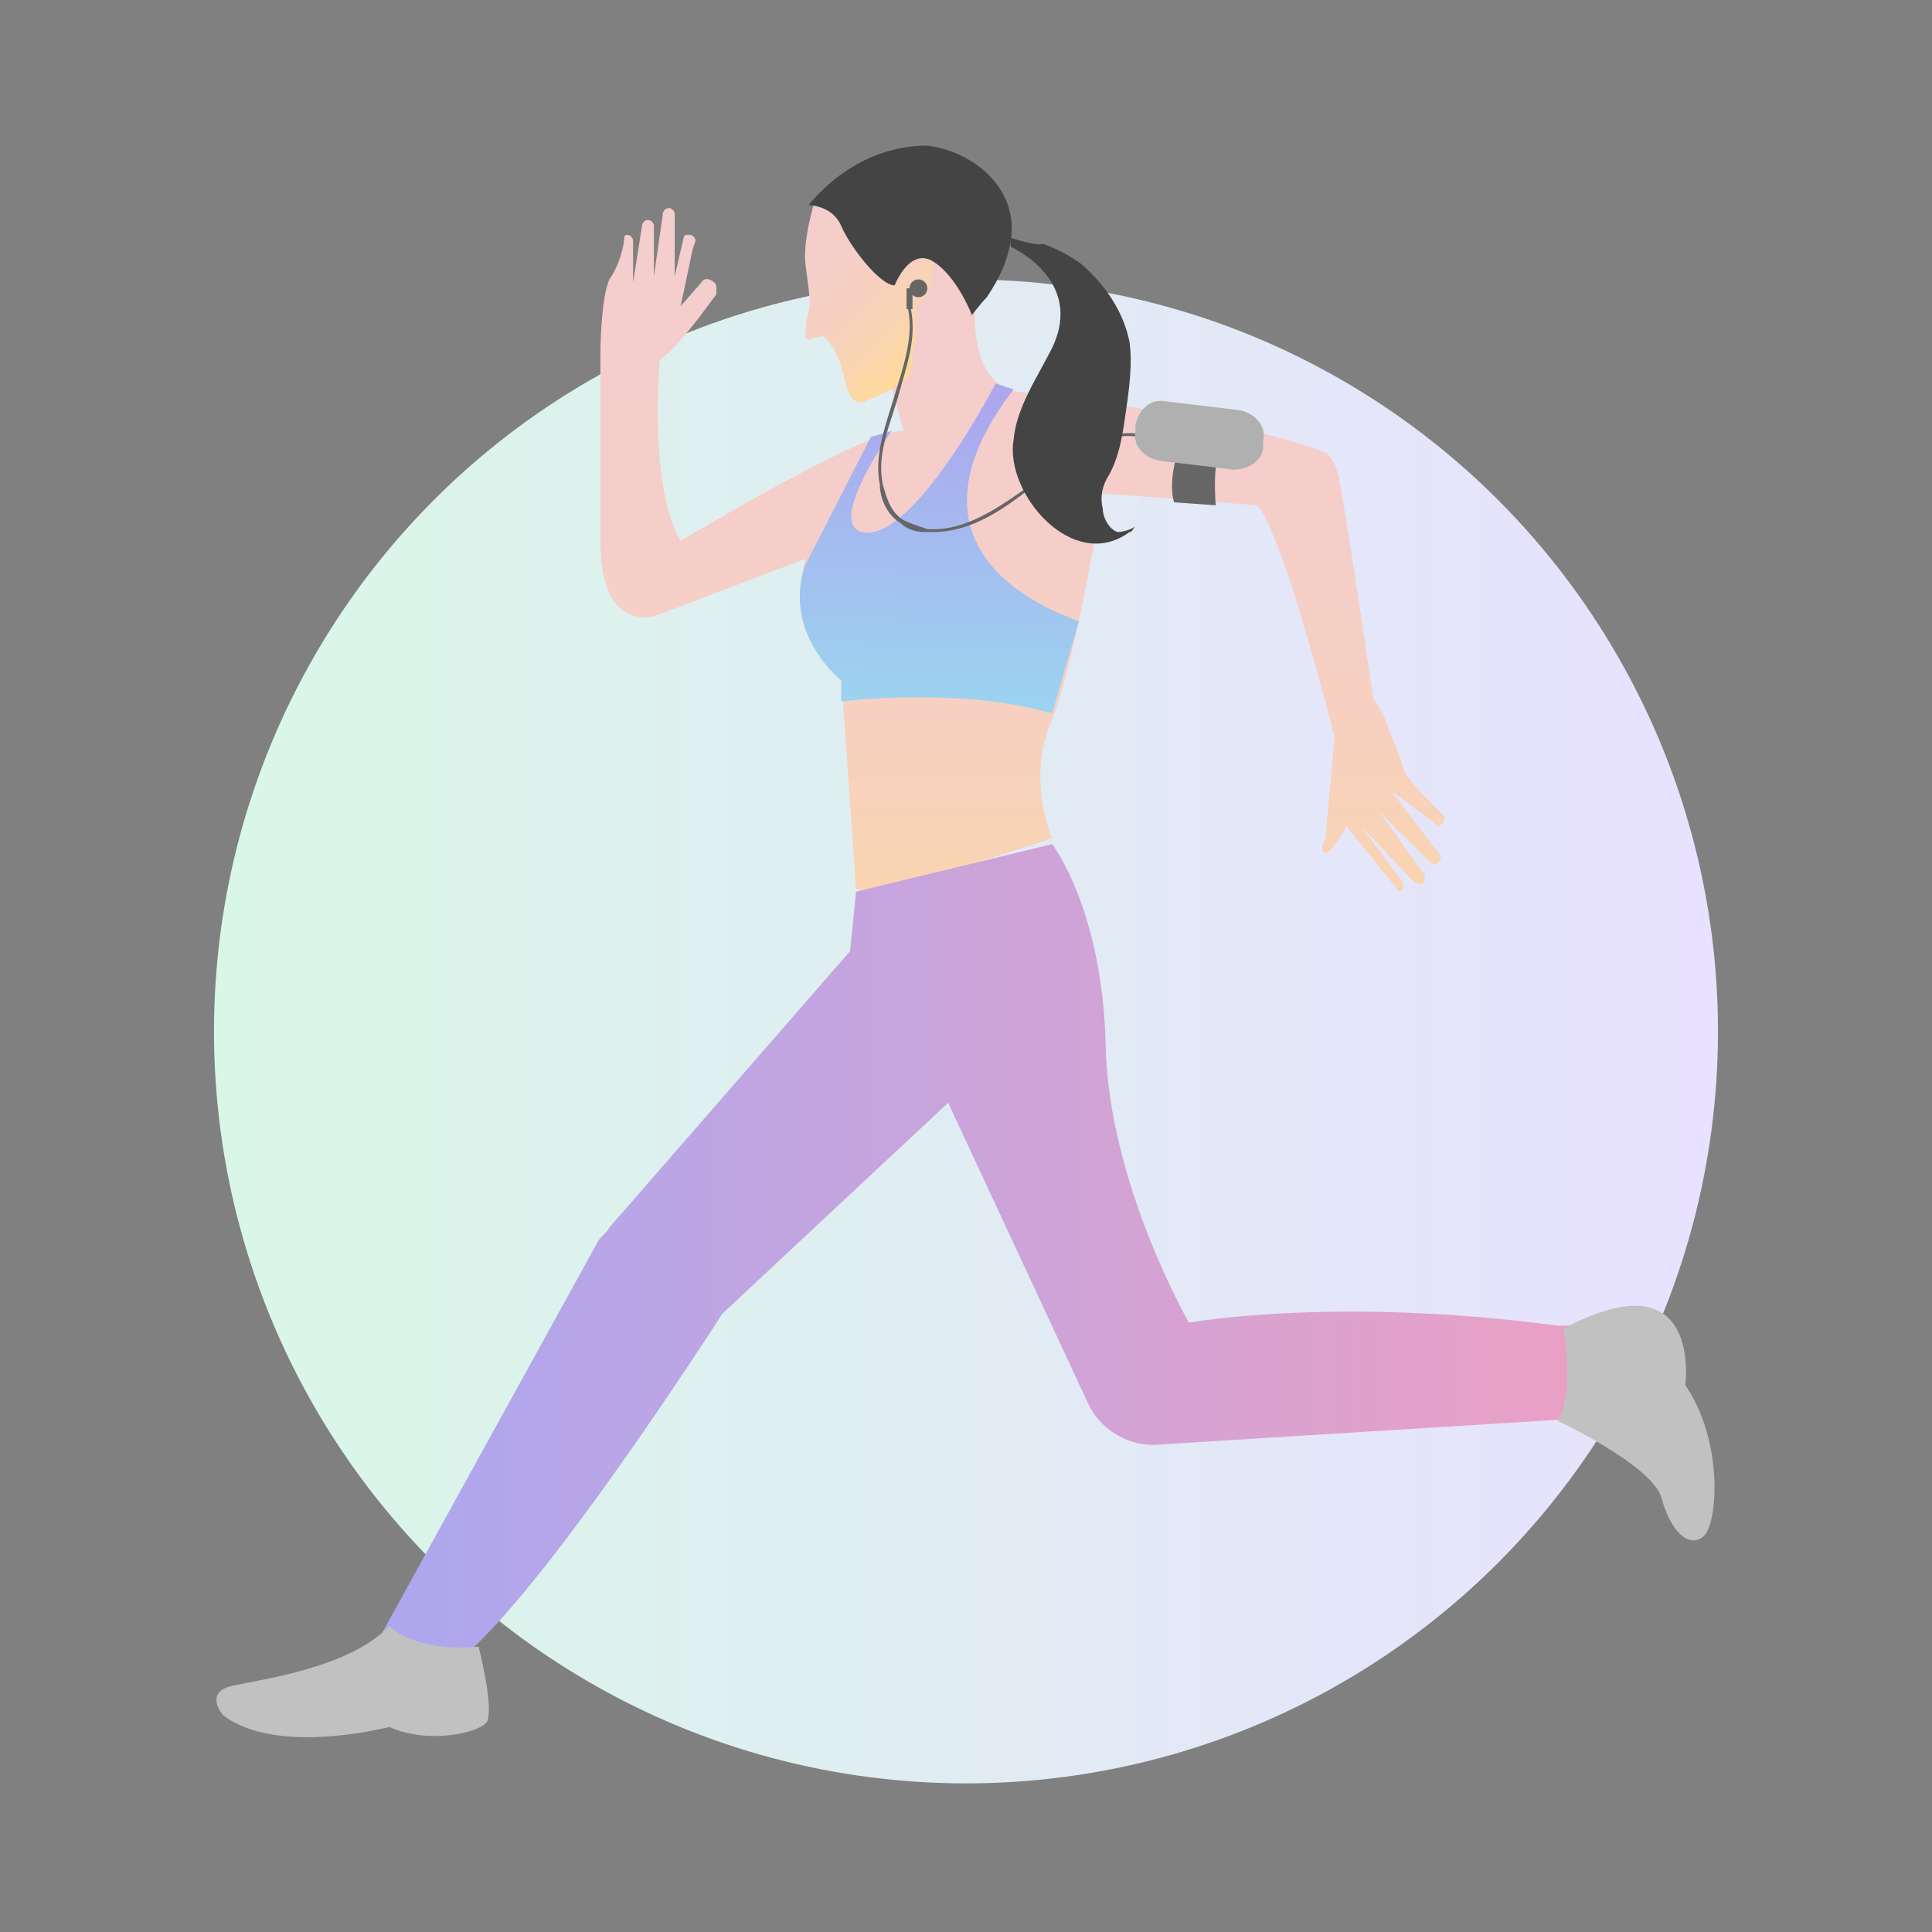 <?xml version="1.0" encoding="utf-8"?>
<!-- Generator: Adobe Illustrator 22.0.0, SVG Export Plug-In . SVG Version: 6.00 Build 0)  -->
<svg version="1.1" id="Layer_1" xmlns="http://www.w3.org/2000/svg" xmlns:xlink="http://www.w3.org/1999/xlink" x="0px" y="0px"
	 width="65px" height="65px" viewBox="0 0 65 65" enable-background="new 0 0 65 65" xml:space="preserve">
<rect x="0" y="0" width="65" height="65" fill="#808080" stroke="none"/>
<g>
	<linearGradient id="XMLID_76_" gradientUnits="userSpaceOnUse" x1="7.157" y1="34.665" x2="57.843" y2="34.665">
		<stop  offset="0" style="stop-color:#D9F7E7"/>
		<stop  offset="1" style="stop-color:#E8E1FF"/>
	</linearGradient>
	<circle id="XMLID_8_" fill="url(#XMLID_76_)" cx="32.5" cy="34.7" r="25.3"/>
	<g id="XMLID_849_">
		<linearGradient id="XMLID_77_" gradientUnits="userSpaceOnUse" x1="34.461" y1="9.306" x2="34.461" y2="37.053">
			<stop  offset="0" style="stop-color:#F4CDCD"/>
			<stop  offset="0.301" style="stop-color:#F5CECA"/>
			<stop  offset="0.545" style="stop-color:#F7D0C0"/>
			<stop  offset="0.767" style="stop-color:#FAD5AF"/>
			<stop  offset="0.977" style="stop-color:#FEDB97"/>
			<stop  offset="1" style="stop-color:#FFDC94"/>
		</linearGradient>
		<path id="XMLID_3678_" fill="url(#XMLID_77_)" d="M23.3,8.4l-0.4,1.9l0.7-0.8c0.1-0.2,0.4-0.1,0.5,0.1h0c0,0.1,0,0.2,0,0.3
			c-0.3,0.4-1.2,1.7-1.9,2.2c0,0-0.4,4.2,0.7,6.1c0,0,6.3-3.8,7.5-3.7l-0.7-2.6l1.1-2.7l1.5-1.5l0.5,3c0,0-0.1,2.4,1.6,2.5
			s7.9,1.1,10.1,2c0,0,0.3,0,0.5,0.7s1.2,7.6,1.2,7.6s0.3,0.4,0.4,0.7c0.1,0.3,0.5,1.2,0.6,1.6c0.1,0.5,1.4,1.6,1.4,1.7
			c0,0.1-0.1,0.3-0.2,0.3c-0.1-0.1-1.6-1.2-1.6-1.2l1.6,2.1c0.1,0.1,0.1,0.2,0,0.3l0,0c-0.1,0.1-0.2,0.1-0.3,0l-1.7-1.7l1.5,2.1
			c0.1,0.1,0,0.2,0,0.3l0,0c-0.1,0.1-0.2,0-0.3,0l-1.8-1.9l1.4,1.9c0,0.1,0,0.2,0,0.2l0,0c-0.1,0.1-0.2,0.1-0.2,0l-1.7-2.1
			c0,0-0.5,0.9-0.7,0.9c-0.2,0-0.1-0.4,0-0.5c0-0.1,0.3-3.4,0.3-3.4S43.2,18,42.3,17l-5.2-0.4c0,0-0.9,5.6-1.7,7.6c-0.9,2,0,4,0,4
			s-5.9,2-6.6,1.7l-0.5-7.2c0,0-1.9-1.3-1.2-3.9l-5,1.9c0,0-1.9,0.7-1.9-2.5c0-3.1,0-6.3,0-6.3s0-1.8,0.3-2.5C20.8,9,21,8.3,21,8
			c0-0.1,0.1-0.1,0.1-0.1h0c0.1,0,0.2,0.1,0.2,0.2l0,1.4l0.3-1.9c0-0.1,0.1-0.2,0.2-0.2l0,0c0.1,0,0.2,0.1,0.2,0.2l0,1.7l0.3-2.1
			c0-0.1,0.1-0.2,0.2-0.2l0,0c0.1,0,0.2,0.1,0.2,0.2l0,2.1L23,8c0-0.1,0.1-0.1,0.2-0.1l0,0c0.1,0,0.2,0.1,0.2,0.2L23.3,8.4z"/>
		<linearGradient id="XMLID_78_" gradientUnits="userSpaceOnUse" x1="31.833" y1="13.603" x2="31.36" y2="31.081">
			<stop  offset="0" style="stop-color:#ACA7EF"/>
			<stop  offset="1" style="stop-color:#8FF4F1"/>
		</linearGradient>
		<path id="XMLID_1576_" fill="url(#XMLID_78_)" d="M36.3,20.9c-1.7-0.6-6.1-2.7-2.2-7.8l-0.6-0.2c0,0-2.8,5.4-4.5,5
			c-1.2-0.3,1-3.4,1-3.4l-0.7,0.2l-2.2,4.3c0,0-0.9,2,1.2,3.9l0,0.7c0,0,4-0.5,7.1,0.4"/>
		<linearGradient id="XMLID_79_" gradientUnits="userSpaceOnUse" x1="12.639" y1="42.264" x2="53.779" y2="42.264">
			<stop  offset="0" style="stop-color:#ACA7EF"/>
			<stop  offset="1" style="stop-color:#EBA0C4"/>
		</linearGradient>
		<path id="XMLID_1563_" fill="url(#XMLID_79_)" d="M28.8,30l-0.2,2l-8.1,9.3c-0.1,0.2-0.3,0.3-0.4,0.5l-7.5,13.6l2.3,0.8
			c2.5-1.2,9.4-12,9.4-12l7.6-7.1l4.7,10.1c0.4,0.9,1.4,1.5,2.4,1.4l14.5-0.9l0.2-3.1h-1.3C44.9,43.6,40,44.5,40,44.5
			s-2.7-4.7-2.8-9.3s-1.8-6.8-1.8-6.8"/>
		<path id="XMLID_909_" fill="#C1C1C1" d="M13.1,54.7c0,0,0.8,0.9,3,0.7c0,0,0.5,1.9,0.3,2.5c-0.2,0.4-2,0.8-3.3,0.2
			c0,0-3.8,1-5.6-0.4c0,0-0.7-0.8,0.4-1C8.8,56.5,11.8,56.1,13.1,54.7z"/>
		<path id="XMLID_908_" fill="#C1C1C1" d="M52.4,47.8c0,0,3.2,1.5,3.5,2.6c0.3,1.1,0.9,1.7,1.4,1.3c0.5-0.4,0.7-3.2-0.6-5.1
			c0,0,0.6-4.4-4.1-1.9C52.6,44.7,53,46.9,52.4,47.8z"/>
		<linearGradient id="XMLID_80_" gradientUnits="userSpaceOnUse" x1="26.203" y1="6.891" x2="31.306" y2="12.468">
			<stop  offset="0" style="stop-color:#F4CDCD"/>
			<stop  offset="0.301" style="stop-color:#F5CECA"/>
			<stop  offset="0.545" style="stop-color:#F7D0C0"/>
			<stop  offset="0.767" style="stop-color:#FAD5AF"/>
			<stop  offset="0.977" style="stop-color:#FEDB97"/>
			<stop  offset="1" style="stop-color:#FFDC94"/>
		</linearGradient>
		<path id="XMLID_862_" fill="url(#XMLID_80_)" d="M31.4,9.1c0-0.8-0.7-0.3-0.8-0.3c0,0,0-0.1,0-0.1l-1.4-1.3l-1.8-0.6
			c0,0-0.4,1.3-0.3,2.1c0.1,0.8,0.2,1.3,0.1,1.6c-0.1,0.3-0.1,0.8-0.1,0.8s0,0.2,0.2,0.1l0.4-0.1c0.4,0.4,0.6,0.9,0.7,1.4
			c0.1,0.3,0.2,1,0.7,0.8c0.5-0.2,1.4-0.6,1.5-0.9c0.1-0.3,0.1-0.8,0.2-1.1c0-0.4,0-0.8,0-1.2C31.1,10.2,31.4,9.5,31.4,9.1z"/>
		<path id="XMLID_860_" fill="#444444" d="M27.2,6.9c0,0,0.8,0,1.1,0.7s1.3,2,1.8,2c0,0,0.5-1.3,1.3-0.8c0.8,0.5,1.3,1.8,1.3,1.8
			c0,0,0.3-0.4,0.5-0.6c0.4-0.6,0.7-1.2,0.8-1.9c0.3-1.7-1.2-3-2.8-3.2C29.6,4.9,28.2,5.7,27.2,6.9z"/>
		<path id="XMLID_859_" fill="#666666" d="M39.6,15.3c0,0-0.3,0.9-0.1,1.6l1.4,0.1c0,0-0.1-1.4,0.1-1.5L39.6,15.3z"/>
		<path id="XMLID_855_" fill="#666666" d="M31.4,17.9c-0.1,0-0.2,0-0.3,0c-0.3,0-0.6-0.1-0.8-0.3c-0.5-0.3-0.7-0.9-0.7-1.3
			c-0.2-1,0.2-2,0.5-3c0.3-1,0.7-2.1,0.4-3.1l0.1,0c0.3,1.1-0.1,2.1-0.4,3.2c-0.3,1-0.7,1.9-0.5,2.9c0.1,0.3,0.2,0.9,0.7,1.2
			c0.2,0.1,0.5,0.2,0.8,0.3c1.3,0.1,2.5-0.8,3.5-1.5c0.1-0.1,0.3-0.2,0.4-0.3c1-0.7,2.1-1.6,3.2-1.4l0,0.1c-1.1-0.2-2.2,0.6-3.2,1.4
			c-0.1,0.1-0.3,0.2-0.4,0.3C33.8,17.1,32.7,17.9,31.4,17.9z"/>
		<path id="XMLID_854_" fill="#B0B0B0" d="M41.5,15.8l-2.5-0.3c-0.5-0.1-0.9-0.5-0.8-1l0-0.2c0.1-0.5,0.5-0.9,1-0.8l2.5,0.3
			c0.5,0.1,0.9,0.5,0.8,1l0,0.2C42.5,15.5,42,15.8,41.5,15.8z"/>
		<circle id="XMLID_853_" fill="#666666" cx="30.9" cy="9.7" r="0.3"/>
		<rect id="XMLID_852_" x="30.5" y="9.7" fill="#666666" width="0.2" height="0.7"/>
		<path id="XMLID_850_" fill="#444444" d="M34,8.3c0,0,2.5,1.1,1.4,3.4c-0.5,1-1.2,2-1.3,3.1c-0.3,1.8,2,4.5,3.9,3.1
			c0.1,0,0.1-0.1,0.2-0.2c-0.1,0.1-0.4,0.2-0.6,0.2c-0.3-0.1-0.5-0.5-0.5-0.8c-0.1-0.4,0-0.8,0.2-1.1c0.4-0.7,0.5-1.6,0.6-2.3
			c0.1-0.7,0.2-1.5,0.1-2.2c-0.2-1-0.8-1.9-1.6-2.6c-0.4-0.3-0.8-0.5-1.3-0.7C34.9,8.3,34,8,34,8L34,8.3z"/>
	</g>
</g>
</svg>
